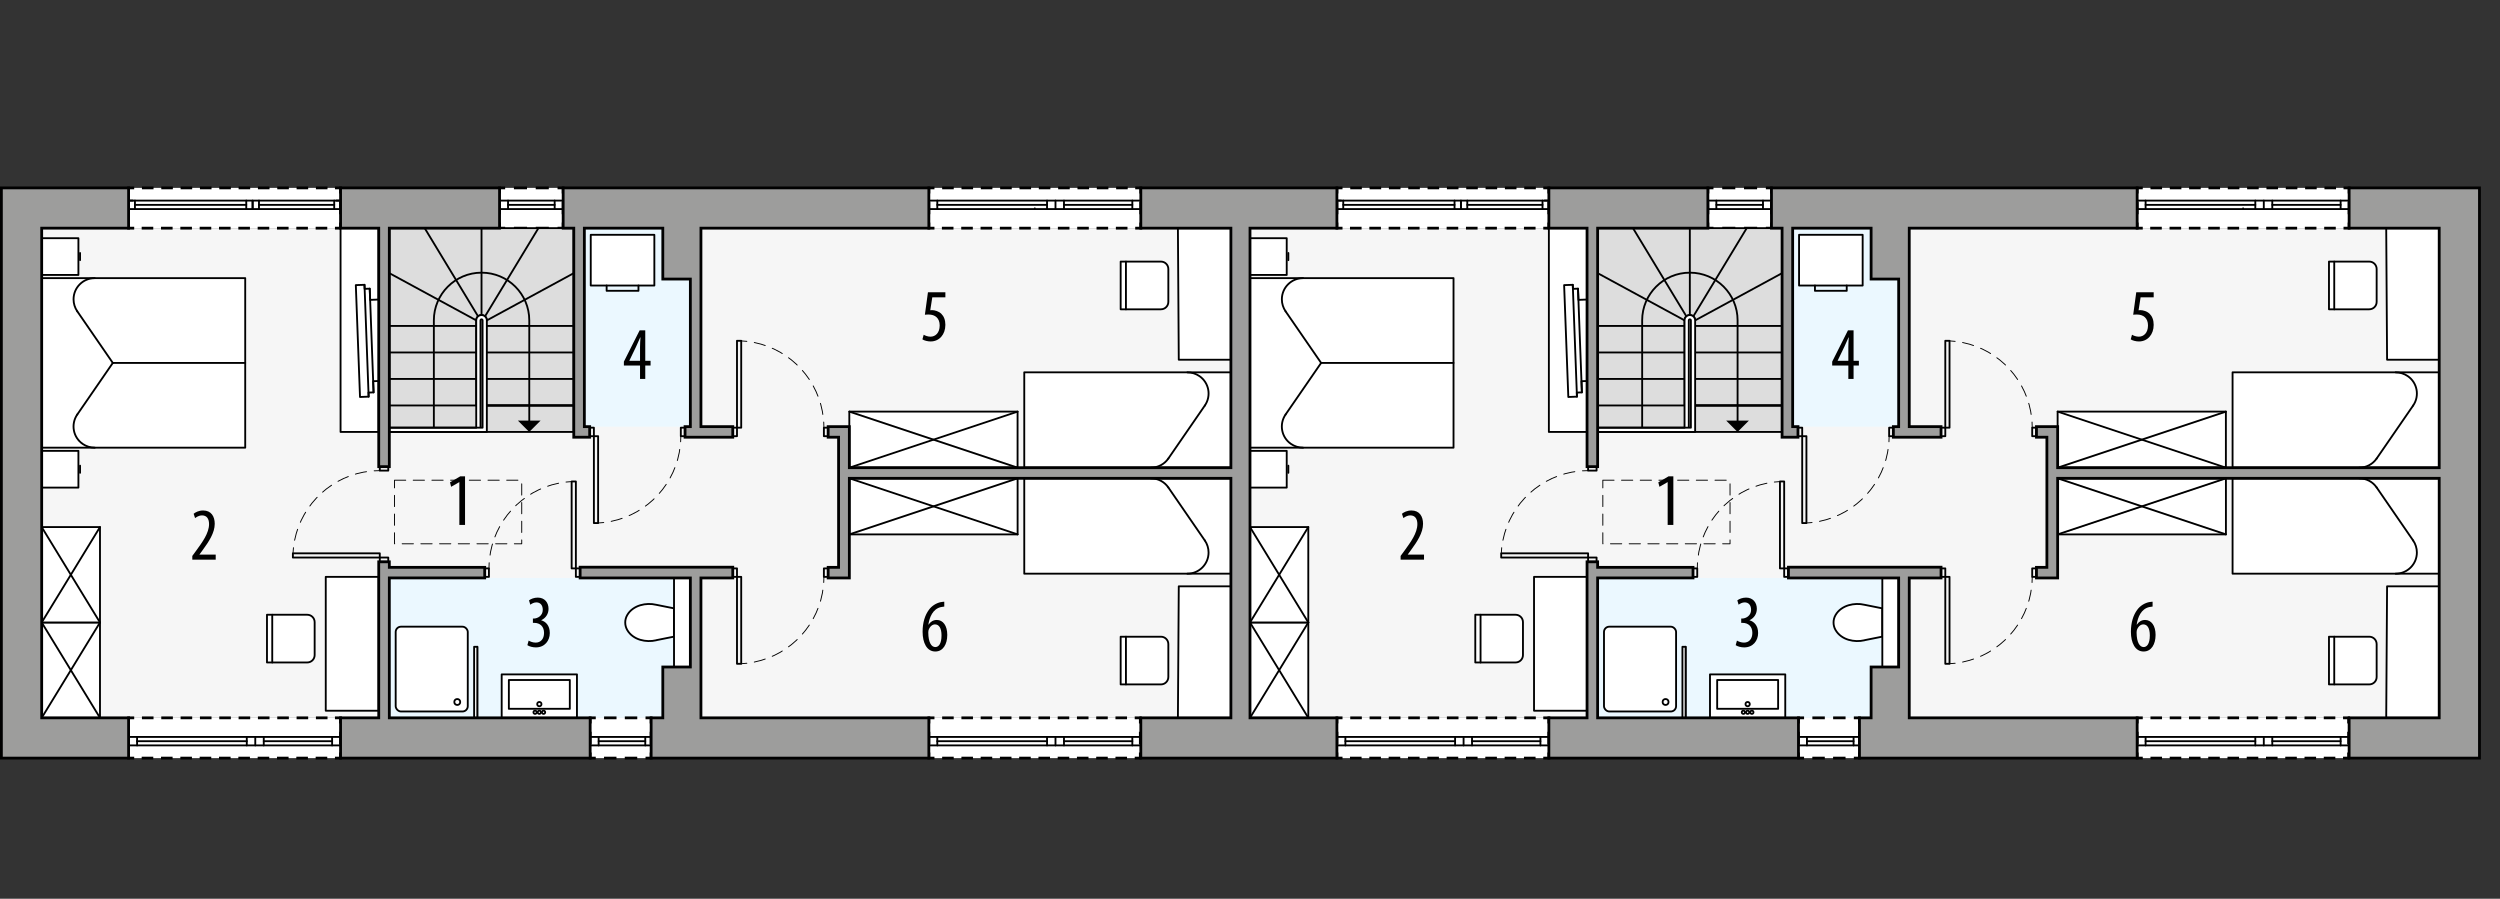 <?xml version="1.0" encoding="UTF-8"?><svg id="a" xmlns="http://www.w3.org/2000/svg" viewBox="0 0 668.6 240.36"><rect x="0" y="0" width="668.6" height="240.36" fill="#333333" stroke="none"/><rect x="334.3" y="61.02" width="318.05" height="130.96" style="fill:#f6f6f6;"/><rect x="427.27" y="154.56" width="80.62" height="37.42" style="fill:#ebf8ff;"/><rect x="479.43" y="61.02" width="28.35" height="53.08" style="fill:#ebf8ff;"/><rect x="357.54" y="50.25" width="56.69" height="10.77" style="fill:#fff;"/><polyline points="414.23 59.52 414.23 61.02 412.73 61.02" style="fill:none; stroke:#000; stroke-miterlimit:10; stroke-width:.75px;"/><line x1="410.67" y1="61.02" x2="360.07" y2="61.02" style="fill:none; stroke:#000; stroke-dasharray:3.1 2.07; stroke-miterlimit:10; stroke-width:.75px;"/><polyline points="359.04 61.02 357.54 61.02 357.54 59.52" style="fill:none; stroke:#000; stroke-miterlimit:10; stroke-width:.75px;"/><line x1="357.54" y1="57.3" x2="357.54" y2="52.86" style="fill:none; stroke:#000; stroke-dasharray:3.33 2.22; stroke-miterlimit:10; stroke-width:.75px;"/><polyline points="357.54 51.75 357.54 50.25 359.04 50.25" style="fill:none; stroke:#000; stroke-miterlimit:10; stroke-width:.75px;"/><line x1="361.11" y1="50.25" x2="411.7" y2="50.25" style="fill:none; stroke:#000; stroke-dasharray:3.1 2.07; stroke-miterlimit:10; stroke-width:.75px;"/><polyline points="412.73 50.25 414.23 50.25 414.23 51.75" style="fill:none; stroke:#000; stroke-miterlimit:10; stroke-width:.75px;"/><line x1="414.23" y1="53.97" x2="414.23" y2="58.41" style="fill:none; stroke:#000; stroke-dasharray:3.33 2.22; stroke-miterlimit:10; stroke-width:.75px;"/><rect x="571.56" y="50.25" width="56.69" height="10.77" style="fill:#fff;"/><polyline points="628.25 59.52 628.25 61.02 626.75 61.02" style="fill:none; stroke:#000; stroke-miterlimit:10; stroke-width:.75px;"/><line x1="624.68" y1="61.02" x2="574.09" y2="61.02" style="fill:none; stroke:#000; stroke-dasharray:3.1 2.07; stroke-miterlimit:10; stroke-width:.75px;"/><polyline points="573.06 61.02 571.56 61.02 571.56 59.52" style="fill:none; stroke:#000; stroke-miterlimit:10; stroke-width:.75px;"/><line x1="571.56" y1="57.3" x2="571.56" y2="52.86" style="fill:none; stroke:#000; stroke-dasharray:3.33 2.22; stroke-miterlimit:10; stroke-width:.75px;"/><polyline points="571.56 51.75 571.56 50.25 573.06 50.25" style="fill:none; stroke:#000; stroke-miterlimit:10; stroke-width:.75px;"/><line x1="575.12" y1="50.25" x2="625.72" y2="50.25" style="fill:none; stroke:#000; stroke-dasharray:3.1 2.07; stroke-miterlimit:10; stroke-width:.75px;"/><polyline points="626.75 50.25 628.25 50.25 628.25 51.75" style="fill:none; stroke:#000; stroke-miterlimit:10; stroke-width:.75px;"/><line x1="628.25" y1="53.97" x2="628.25" y2="58.41" style="fill:none; stroke:#000; stroke-dasharray:3.33 2.22; stroke-miterlimit:10; stroke-width:.75px;"/><rect x="456.75" y="50.25" width="17.01" height="10.77" style="fill:#fff;"/><polyline points="473.76 59.52 473.76 61.02 472.26 61.02" style="fill:none; stroke:#000; stroke-miterlimit:10; stroke-width:.75px;"/><line x1="469.93" y1="61.02" x2="459.42" y2="61.02" style="fill:none; stroke:#000; stroke-dasharray:3.5 2.33; stroke-miterlimit:10; stroke-width:.75px;"/><polyline points="458.25 61.02 456.75 61.02 456.75 59.52" style="fill:none; stroke:#000; stroke-miterlimit:10; stroke-width:.75px;"/><line x1="456.75" y1="57.3" x2="456.75" y2="52.86" style="fill:none; stroke:#000; stroke-dasharray:3.33 2.22; stroke-miterlimit:10; stroke-width:.75px;"/><polyline points="456.75 51.75 456.75 50.25 458.25 50.25" style="fill:none; stroke:#000; stroke-miterlimit:10; stroke-width:.75px;"/><line x1="460.59" y1="50.25" x2="471.09" y2="50.25" style="fill:none; stroke:#000; stroke-dasharray:3.5 2.33; stroke-miterlimit:10; stroke-width:.75px;"/><polyline points="472.26 50.25 473.76 50.25 473.76 51.75" style="fill:none; stroke:#000; stroke-miterlimit:10; stroke-width:.75px;"/><line x1="473.76" y1="53.97" x2="473.76" y2="58.41" style="fill:none; stroke:#000; stroke-dasharray:3.33 2.22; stroke-miterlimit:10; stroke-width:.75px;"/><rect x="357.54" y="191.98" width="56.69" height="10.77" style="fill:#fff;"/><polyline points="414.23 201.25 414.23 202.75 412.73 202.75" style="fill:none; stroke:#000; stroke-miterlimit:10; stroke-width:.75px;"/><line x1="410.67" y1="202.75" x2="360.07" y2="202.75" style="fill:none; stroke:#000; stroke-dasharray:3.1 2.07; stroke-miterlimit:10; stroke-width:.75px;"/><polyline points="359.04 202.75 357.54 202.75 357.54 201.25" style="fill:none; stroke:#000; stroke-miterlimit:10; stroke-width:.75px;"/><line x1="357.54" y1="199.03" x2="357.54" y2="194.59" style="fill:none; stroke:#000; stroke-dasharray:3.33 2.22; stroke-miterlimit:10; stroke-width:.75px;"/><polyline points="357.54 193.48 357.54 191.98 359.04 191.98" style="fill:none; stroke:#000; stroke-miterlimit:10; stroke-width:.75px;"/><line x1="361.11" y1="191.98" x2="411.7" y2="191.98" style="fill:none; stroke:#000; stroke-dasharray:3.1 2.07; stroke-miterlimit:10; stroke-width:.75px;"/><polyline points="412.73 191.98 414.23 191.98 414.23 193.48" style="fill:none; stroke:#000; stroke-miterlimit:10; stroke-width:.75px;"/><line x1="414.23" y1="195.7" x2="414.23" y2="200.14" style="fill:none; stroke:#000; stroke-dasharray:3.33 2.22; stroke-miterlimit:10; stroke-width:.75px;"/><rect x="480.98" y="191.98" width="16.31" height="10.77" style="fill:#fff;"/><polyline points="497.29 201.25 497.29 202.75 495.79 202.75" style="fill:none; stroke:#000; stroke-miterlimit:10; stroke-width:.75px;"/><line x1="493.57" y1="202.75" x2="483.59" y2="202.75" style="fill:none; stroke:#000; stroke-dasharray:3.33 2.22; stroke-miterlimit:10; stroke-width:.75px;"/><polyline points="482.48 202.75 480.98 202.75 480.98 201.25" style="fill:none; stroke:#000; stroke-miterlimit:10; stroke-width:.75px;"/><line x1="480.98" y1="199.03" x2="480.98" y2="194.59" style="fill:none; stroke:#000; stroke-dasharray:3.33 2.22; stroke-miterlimit:10; stroke-width:.75px;"/><polyline points="480.98 193.48 480.98 191.98 482.48 191.98" style="fill:none; stroke:#000; stroke-miterlimit:10; stroke-width:.75px;"/><line x1="484.7" y1="191.98" x2="494.68" y2="191.98" style="fill:none; stroke:#000; stroke-dasharray:3.33 2.22; stroke-miterlimit:10; stroke-width:.75px;"/><polyline points="495.79 191.98 497.29 191.98 497.29 193.48" style="fill:none; stroke:#000; stroke-miterlimit:10; stroke-width:.75px;"/><line x1="497.29" y1="195.7" x2="497.29" y2="200.14" style="fill:none; stroke:#000; stroke-dasharray:3.33 2.22; stroke-miterlimit:10; stroke-width:.75px;"/><rect x="571.56" y="191.98" width="56.56" height="10.77" style="fill:#fff;"/><polyline points="628.12 201.25 628.12 202.75 626.62 202.75" style="fill:none; stroke:#000; stroke-miterlimit:10; stroke-width:.75px;"/><line x1="624.56" y1="202.75" x2="574.09" y2="202.75" style="fill:none; stroke:#000; stroke-dasharray:3.09 2.06; stroke-miterlimit:10; stroke-width:.75px;"/><polyline points="573.06 202.75 571.56 202.75 571.56 201.25" style="fill:none; stroke:#000; stroke-miterlimit:10; stroke-width:.75px;"/><line x1="571.56" y1="199.03" x2="571.56" y2="194.59" style="fill:none; stroke:#000; stroke-dasharray:3.33 2.22; stroke-miterlimit:10; stroke-width:.75px;"/><polyline points="571.56 193.48 571.56 191.98 573.06 191.98" style="fill:none; stroke:#000; stroke-miterlimit:10; stroke-width:.75px;"/><line x1="575.12" y1="191.98" x2="625.59" y2="191.98" style="fill:none; stroke:#000; stroke-dasharray:3.09 2.06; stroke-miterlimit:10; stroke-width:.75px;"/><polyline points="626.62 191.98 628.12 191.98 628.12 193.48" style="fill:none; stroke:#000; stroke-miterlimit:10; stroke-width:.75px;"/><line x1="628.12" y1="195.7" x2="628.12" y2="200.14" style="fill:none; stroke:#000; stroke-dasharray:3.33 2.22; stroke-miterlimit:10; stroke-width:.75px;"/><path d="M498.67,171.21l4.74-.95v-7.56s-4.74-.95-4.74-.95c-1.42-.34-2.89-.29-4.29.12-.7.21-1.37.53-1.97.96-.62.44-1.13,1-1.51,1.66-.72,1.24-.72,2.76,0,4,.38.65.89,1.22,1.51,1.66s1.26.75,1.97.96c1.39.41,2.87.45,4.29.12" style="fill:#fff; stroke:#000; stroke-linecap:round; stroke-linejoin:round; stroke-width:.5px;"/><rect x="503.41" y="154.57" width="4.37" height="23.81" style="fill:#fff; stroke:#000; stroke-linecap:round; stroke-linejoin:round; stroke-width:.5px;"/><g id="b"><rect x="477.16" y="152.01" width="1.13" height="2.27" style="fill:none; stroke:#000; stroke-linecap:round; stroke-linejoin:round; stroke-width:.5px;"/></g><g id="c"><rect x="452.78" y="152.01" width="1.13" height="2.27" style="fill:none; stroke:#000; stroke-linecap:round; stroke-linejoin:round; stroke-width:.5px;"/></g><g id="d"><rect x="476.03" y="128.77" width="1.13" height="23.24" style="fill:none; stroke:#000; stroke-linecap:round; stroke-linejoin:round; stroke-width:.5px;"/></g><g id="e"><path d="M476.03,128.8c-.5.02-1,.06-1.5.12" style="fill:none; stroke:#000; stroke-linecap:round; stroke-linejoin:round; stroke-width:.25px;"/><path d="M472.54,129.23c-9.86,1.99-17.4,10.19-18.48,20.27" style="fill:none; stroke:#000; stroke-dasharray:3.03 2.02; stroke-linecap:round; stroke-linejoin:round; stroke-width:.25px;"/><path d="M453.97,150.51c-.03.5-.05,1-.05,1.5" style="fill:none; stroke:#000; stroke-linecap:round; stroke-linejoin:round; stroke-width:.25px;"/></g><g id="f"><rect x="424.72" y="149.11" width="2.27" height="1.13" style="fill:none; stroke:#000; stroke-linecap:round; stroke-linejoin:round; stroke-width:.5px;"/></g><g id="g"><rect x="424.72" y="124.73" width="2.27" height="1.13" style="fill:none; stroke:#000; stroke-linecap:round; stroke-linejoin:round; stroke-width:.5px;"/></g><g id="h"><rect x="401.48" y="147.98" width="23.24" height="1.13" style="fill:none; stroke:#000; stroke-linecap:round; stroke-linejoin:round; stroke-width:.5px;"/></g><g id="i"><path d="M401.5,147.98c.02-.5.06-1,.12-1.5" style="fill:none; stroke:#000; stroke-linecap:round; stroke-linejoin:round; stroke-width:.25px;"/><path d="M401.94,144.48c1.99-9.86,10.19-17.4,20.27-18.48" style="fill:none; stroke:#000; stroke-dasharray:3.03 2.02; stroke-linecap:round; stroke-linejoin:round; stroke-width:.25px;"/><path d="M423.22,125.92c.5-.03,1-.05,1.5-.05" style="fill:none; stroke:#000; stroke-linecap:round; stroke-linejoin:round; stroke-width:.25px;"/></g><g id="j"><rect x="519.12" y="114.38" width="1.13" height="2.27" style="fill:none; stroke:#000; stroke-linecap:round; stroke-linejoin:round; stroke-width:.5px;"/></g><g id="k"><rect x="543.49" y="114.38" width="1.13" height="2.27" style="fill:none; stroke:#000; stroke-linecap:round; stroke-linejoin:round; stroke-width:.5px;"/></g><g id="l"><rect x="520.25" y="91.14" width="1.13" height="23.24" style="fill:none; stroke:#000; stroke-linecap:round; stroke-linejoin:round; stroke-width:.5px;"/></g><g id="m"><path d="M521.38,91.17c.5.02,1,.06,1.5.12" style="fill:none; stroke:#000; stroke-linecap:round; stroke-linejoin:round; stroke-width:.25px;"/><path d="M524.88,91.6c9.86,1.99,17.4,10.19,18.48,20.27" style="fill:none; stroke:#000; stroke-dasharray:3.03 2.02; stroke-linecap:round; stroke-linejoin:round; stroke-width:.25px;"/><path d="M543.45,112.88c.03.5.05,1,.05,1.5" style="fill:none; stroke:#000; stroke-linecap:round; stroke-linejoin:round; stroke-width:.25px;"/></g><g id="n"><rect x="519.12" y="152.01" width="1.13" height="2.27" style="fill:none; stroke:#000; stroke-linecap:round; stroke-linejoin:round; stroke-width:.5px;"/></g><g id="o"><rect x="543.49" y="152.01" width="1.13" height="2.27" style="fill:none; stroke:#000; stroke-linecap:round; stroke-linejoin:round; stroke-width:.5px;"/></g><g id="p"><rect x="520.25" y="154.28" width="1.13" height="23.24" style="fill:none; stroke:#000; stroke-linecap:round; stroke-linejoin:round; stroke-width:.5px;"/></g><g id="q"><path d="M521.38,177.5c.5-.02,1-.06,1.5-.12" style="fill:none; stroke:#000; stroke-linecap:round; stroke-linejoin:round; stroke-width:.25px;"/><path d="M524.88,177.06c9.86-1.99,17.4-10.19,18.48-20.27" style="fill:none; stroke:#000; stroke-dasharray:3.03 2.02; stroke-linecap:round; stroke-linejoin:round; stroke-width:.25px;"/><path d="M543.45,155.78c.03-.5.05-1,.05-1.5" style="fill:none; stroke:#000; stroke-linecap:round; stroke-linejoin:round; stroke-width:.25px;"/></g><g id="r"><rect x="480.85" y="114.38" width="1.13" height="2.27" style="fill:none; stroke:#000; stroke-linecap:round; stroke-linejoin:round; stroke-width:.5px;"/></g><g id="s"><rect x="505.23" y="114.38" width="1.13" height="2.27" style="fill:none; stroke:#000; stroke-linecap:round; stroke-linejoin:round; stroke-width:.5px;"/></g><g id="t"><rect x="481.98" y="116.65" width="1.13" height="23.24" style="fill:none; stroke:#000; stroke-linecap:round; stroke-linejoin:round; stroke-width:.5px;"/></g><g id="u"><path d="M483.11,139.87c.5-.02,1-.06,1.5-.12" style="fill:none; stroke:#000; stroke-linecap:round; stroke-linejoin:round; stroke-width:.25px;"/><path d="M486.61,139.43c9.86-1.99,17.4-10.19,18.48-20.27" style="fill:none; stroke:#000; stroke-dasharray:3.03 2.02; stroke-linecap:round; stroke-linejoin:round; stroke-width:.25px;"/><path d="M505.18,118.15c.03-.5.05-1,.05-1.5" style="fill:none; stroke:#000; stroke-linecap:round; stroke-linejoin:round; stroke-width:.25px;"/></g><line x1="414.23" y1="53.65" x2="413.1" y2="53.65" style="fill:none; stroke:#000; stroke-linecap:round; stroke-linejoin:round; stroke-width:.5px;"/><polyline points="392.41 53.65 390.71 53.65 390.71 55.92 392.41 55.92 392.41 53.65" style="fill:none; stroke:#000; stroke-linecap:round; stroke-linejoin:round; stroke-width:.5px;"/><polyline points="414.23 53.65 412.53 53.65 412.53 55.92 414.23 55.92 414.23 53.65" style="fill:none; stroke:#000; stroke-linecap:round; stroke-linejoin:round; stroke-width:.5px;"/><line x1="412.53" y1="55.92" x2="392.41" y2="55.92" style="fill:none; stroke:#000; stroke-linecap:round; stroke-linejoin:round; stroke-width:.5px;"/><line x1="392.41" y1="53.65" x2="412.53" y2="53.65" style="fill:none; stroke:#000; stroke-linecap:round; stroke-linejoin:round; stroke-width:.5px;"/><line x1="392.41" y1="54.79" x2="412.53" y2="54.79" style="fill:none; stroke:#000; stroke-linecap:round; stroke-linejoin:round; stroke-width:.5px;"/><line x1="357.54" y1="53.65" x2="358.67" y2="53.65" style="fill:none; stroke:#000; stroke-linecap:round; stroke-linejoin:round; stroke-width:.5px;"/><polyline points="389 53.65 390.71 53.65 390.71 55.92 389 55.92 389 53.65" style="fill:none; stroke:#000; stroke-linecap:round; stroke-linejoin:round; stroke-width:.5px;"/><polyline points="357.54 53.65 359.24 53.65 359.24 55.92 357.54 55.92 357.54 53.65" style="fill:none; stroke:#000; stroke-linecap:round; stroke-linejoin:round; stroke-width:.5px;"/><line x1="359.24" y1="55.92" x2="389" y2="55.92" style="fill:none; stroke:#000; stroke-linecap:round; stroke-linejoin:round; stroke-width:.5px;"/><line x1="389" y1="53.65" x2="359.24" y2="53.65" style="fill:none; stroke:#000; stroke-linecap:round; stroke-linejoin:round; stroke-width:.5px;"/><line x1="389" y1="54.79" x2="359.24" y2="54.79" style="fill:none; stroke:#000; stroke-linecap:round; stroke-linejoin:round; stroke-width:.5px;"/><line x1="471.49" y1="54.79" x2="459.02" y2="54.79" style="fill:none; stroke:#000; stroke-linecap:round; stroke-linejoin:round; stroke-width:.5px;"/><line x1="456.75" y1="55.92" x2="473.76" y2="55.92" style="fill:none; stroke:#000; stroke-linecap:round; stroke-linejoin:round; stroke-width:.5px;"/><line x1="473.76" y1="53.65" x2="456.75" y2="53.65" style="fill:none; stroke:#000; stroke-linecap:round; stroke-linejoin:round; stroke-width:.5px;"/><line x1="459.02" y1="55.92" x2="459.02" y2="53.65" style="fill:none; stroke:#000; stroke-linecap:round; stroke-linejoin:round; stroke-width:.5px;"/><line x1="471.49" y1="55.92" x2="471.49" y2="53.65" style="fill:none; stroke:#000; stroke-linecap:round; stroke-linejoin:round; stroke-width:.5px;"/><line x1="495.72" y1="198.22" x2="483.25" y2="198.22" style="fill:none; stroke:#000; stroke-linecap:round; stroke-linejoin:round; stroke-width:.5px;"/><line x1="480.98" y1="197.08" x2="497.99" y2="197.08" style="fill:none; stroke:#000; stroke-linecap:round; stroke-linejoin:round; stroke-width:.5px;"/><line x1="497.99" y1="199.35" x2="480.98" y2="199.35" style="fill:none; stroke:#000; stroke-linecap:round; stroke-linejoin:round; stroke-width:.5px;"/><line x1="483.25" y1="197.08" x2="483.25" y2="199.35" style="fill:none; stroke:#000; stroke-linecap:round; stroke-linejoin:round; stroke-width:.5px;"/><line x1="495.72" y1="197.08" x2="495.72" y2="199.35" style="fill:none; stroke:#000; stroke-linecap:round; stroke-linejoin:round; stroke-width:.5px;"/><line x1="411.97" y1="198.22" x2="393.68" y2="198.22" style="fill:none; stroke:#000; stroke-linecap:round; stroke-linejoin:round; stroke-width:.5px;"/><line x1="389.15" y1="198.22" x2="359.81" y2="198.22" style="fill:none; stroke:#000; stroke-linecap:round; stroke-linejoin:round; stroke-width:.5px;"/><line x1="357.54" y1="197.08" x2="414.23" y2="197.08" style="fill:none; stroke:#000; stroke-linecap:round; stroke-linejoin:round; stroke-width:.5px;"/><line x1="414.23" y1="199.35" x2="357.54" y2="199.35" style="fill:none; stroke:#000; stroke-linecap:round; stroke-linejoin:round; stroke-width:.5px;"/><line x1="359.81" y1="197.08" x2="359.81" y2="199.35" style="fill:none; stroke:#000; stroke-linecap:round; stroke-linejoin:round; stroke-width:.5px;"/><line x1="411.97" y1="197.08" x2="411.97" y2="199.35" style="fill:none; stroke:#000; stroke-linecap:round; stroke-linejoin:round; stroke-width:.5px;"/><line x1="389.15" y1="197.08" x2="389.15" y2="199.35" style="fill:none; stroke:#000; stroke-linecap:round; stroke-linejoin:round; stroke-width:.5px;"/><line x1="391.42" y1="197.08" x2="391.42" y2="199.35" style="fill:none; stroke:#000; stroke-linecap:round; stroke-linejoin:round; stroke-width:.5px;"/><line x1="393.68" y1="197.08" x2="393.68" y2="199.35" style="fill:none; stroke:#000; stroke-linecap:round; stroke-linejoin:round; stroke-width:.5px;"/><line x1="625.98" y1="198.22" x2="607.7" y2="198.22" style="fill:none; stroke:#000; stroke-linecap:round; stroke-linejoin:round; stroke-width:.5px;"/><line x1="603.16" y1="198.22" x2="573.82" y2="198.22" style="fill:none; stroke:#000; stroke-linecap:round; stroke-linejoin:round; stroke-width:.5px;"/><line x1="571.56" y1="197.08" x2="628.25" y2="197.08" style="fill:none; stroke:#000; stroke-linecap:round; stroke-linejoin:round; stroke-width:.5px;"/><line x1="628.25" y1="199.35" x2="571.56" y2="199.35" style="fill:none; stroke:#000; stroke-linecap:round; stroke-linejoin:round; stroke-width:.5px;"/><line x1="573.82" y1="197.08" x2="573.82" y2="199.35" style="fill:none; stroke:#000; stroke-linecap:round; stroke-linejoin:round; stroke-width:.5px;"/><line x1="625.98" y1="197.08" x2="625.98" y2="199.35" style="fill:none; stroke:#000; stroke-linecap:round; stroke-linejoin:round; stroke-width:.5px;"/><line x1="603.16" y1="197.08" x2="603.16" y2="199.35" style="fill:none; stroke:#000; stroke-linecap:round; stroke-linejoin:round; stroke-width:.5px;"/><line x1="605.43" y1="197.08" x2="605.43" y2="199.35" style="fill:none; stroke:#000; stroke-linecap:round; stroke-linejoin:round; stroke-width:.5px;"/><line x1="607.7" y1="197.08" x2="607.7" y2="199.35" style="fill:none; stroke:#000; stroke-linecap:round; stroke-linejoin:round; stroke-width:.5px;"/><line x1="625.98" y1="54.79" x2="607.7" y2="54.79" style="fill:none; stroke:#000; stroke-linecap:round; stroke-linejoin:round; stroke-width:.5px;"/><line x1="603.16" y1="54.79" x2="573.82" y2="54.79" style="fill:none; stroke:#000; stroke-linecap:round; stroke-linejoin:round; stroke-width:.5px;"/><line x1="571.56" y1="55.92" x2="628.25" y2="55.92" style="fill:none; stroke:#000; stroke-linecap:round; stroke-linejoin:round; stroke-width:.5px;"/><line x1="628.25" y1="53.65" x2="571.56" y2="53.65" style="fill:none; stroke:#000; stroke-linecap:round; stroke-linejoin:round; stroke-width:.5px;"/><line x1="573.82" y1="55.92" x2="573.82" y2="53.65" style="fill:none; stroke:#000; stroke-linecap:round; stroke-linejoin:round; stroke-width:.5px;"/><line x1="625.98" y1="55.92" x2="625.98" y2="53.65" style="fill:none; stroke:#000; stroke-linecap:round; stroke-linejoin:round; stroke-width:.5px;"/><line x1="603.16" y1="55.92" x2="603.16" y2="53.65" style="fill:none; stroke:#000; stroke-linecap:round; stroke-linejoin:round; stroke-width:.5px;"/><line x1="605.43" y1="55.92" x2="605.43" y2="53.65" style="fill:none; stroke:#000; stroke-linecap:round; stroke-linejoin:round; stroke-width:.5px;"/><line x1="607.7" y1="55.92" x2="607.7" y2="53.65" style="fill:none; stroke:#000; stroke-linecap:round; stroke-linejoin:round; stroke-width:.5px;"/><g id="v"><line x1="599.9" y1="55.72" x2="599.9" y2="55.72" style="fill:none; stroke:#000; stroke-linecap:round; stroke-linejoin:round; stroke-width:.5px;"/></g><rect x="427.27" y="61.02" width="49.32" height="54.5" style="fill:#ddd; stroke:#000; stroke-linecap:round; stroke-linejoin:round; stroke-width:.5px;"/><line x1="450.52" y1="85.68" x2="450.52" y2="108.43" style="fill:none; stroke:#000; stroke-linecap:round; stroke-linejoin:round; stroke-width:.5px;"/><path d="M453.35,85.68c0-.78-.63-1.42-1.42-1.42s-1.42.63-1.42,1.42" style="fill:none; stroke:#000; stroke-linecap:round; stroke-linejoin:round; stroke-width:.5px;"/><path d="M439.18,114.38v-28.7c0-7.04,5.71-12.76,12.76-12.76s12.76,5.71,12.76,12.76v27.21" style="fill:none; stroke:#000; stroke-linecap:round; stroke-linejoin:round; stroke-width:.5px;"/><polygon points="467.73 112.48 461.65 112.48 464.69 115.52 467.73 112.48"/><line x1="451.93" y1="84.27" x2="451.93" y2="61.02" style="fill:none; stroke:#000; stroke-linecap:round; stroke-linejoin:round; stroke-width:.5px;"/><line x1="476.6" y1="87.17" x2="453.35" y2="87.17" style="fill:none; stroke:#000; stroke-linecap:round; stroke-linejoin:round; stroke-width:.5px;"/><line x1="476.6" y1="73.05" x2="453.35" y2="85.68" style="fill:none; stroke:#000; stroke-linecap:round; stroke-linejoin:round; stroke-width:.5px;"/><line x1="452.86" y1="84.61" x2="467.14" y2="61.02" style="fill:none; stroke:#000; stroke-linecap:round; stroke-linejoin:round; stroke-width:.5px;"/><line x1="427.27" y1="87.17" x2="450.52" y2="87.17" style="fill:none; stroke:#000; stroke-linecap:round; stroke-linejoin:round; stroke-width:.5px;"/><line x1="427.27" y1="94.26" x2="450.52" y2="94.26" style="fill:none; stroke:#000; stroke-linecap:round; stroke-linejoin:round; stroke-width:.5px;"/><line x1="427.27" y1="101.34" x2="450.52" y2="101.34" style="fill:none; stroke:#000; stroke-linecap:round; stroke-linejoin:round; stroke-width:.5px;"/><line x1="427.27" y1="108.43" x2="450.52" y2="108.43" style="fill:none; stroke:#000; stroke-linecap:round; stroke-linejoin:round; stroke-width:.5px;"/><line x1="427.27" y1="73.05" x2="450.52" y2="85.68" style="fill:none; stroke:#000; stroke-linecap:round; stroke-linejoin:round; stroke-width:.5px;"/><line x1="451.01" y1="84.61" x2="436.73" y2="61.02" style="fill:none; stroke:#000; stroke-linecap:round; stroke-linejoin:round; stroke-width:.5px;"/><line x1="476.6" y1="94.26" x2="453.35" y2="94.26" style="fill:none; stroke:#000; stroke-linecap:round; stroke-linejoin:round; stroke-width:.5px;"/><line x1="476.6" y1="101.34" x2="453.35" y2="101.34" style="fill:none; stroke:#000; stroke-linecap:round; stroke-linejoin:round; stroke-width:.5px;"/><line x1="476.6" y1="108.43" x2="453.35" y2="108.43" style="fill:none; stroke:#000; stroke-linecap:round; stroke-linejoin:round; stroke-width:.5px;"/><line x1="476.6" y1="108.43" x2="453.35" y2="108.43" style="fill:none; stroke:#000; stroke-linecap:round; stroke-linejoin:round; stroke-width:.5px;"/><line x1="476.6" y1="108.43" x2="453.35" y2="108.43" style="fill:none; stroke:#000; stroke-linecap:round; stroke-linejoin:round; stroke-width:.5px;"/><path d="M453.35,108.43v-22.75c0-.78-.63-1.42-1.42-1.42s-1.42.63-1.42,1.42v28.7h-23.24s0,1.13,0,1.13h26.08v-29.83" style="fill:#fff; stroke:#000; stroke-linecap:round; stroke-linejoin:round; stroke-width:.5px;"/><path d="M427.27,114.38h24.94s0-28.7,0-28.7c0-.16-.13-.28-.28-.28s-.28.13-.28.28h0v28.7h-24.38Z" style="fill:#fff; stroke:#000; stroke-linecap:round; stroke-linejoin:round; stroke-width:.5px;"/><rect x="428.97" y="167.6" width="19.28" height="22.68" rx="1.42" ry="1.42" style="fill:#fff; stroke:#000; stroke-linecap:round; stroke-linejoin:round; stroke-width:.5px;"/><circle cx="445.44" cy="187.74" r=".79" style="fill:none; stroke:#000; stroke-linecap:round; stroke-linejoin:round; stroke-width:.5px;"/><rect x="457.32" y="180.36" width="20.13" height="11.62" style="fill:#fff; stroke:#000; stroke-linecap:round; stroke-linejoin:round; stroke-width:.5px;"/><rect x="459.24" y="181.86" width="16.3" height="7.71" style="fill:none; stroke:#000; stroke-linecap:round; stroke-linejoin:round; stroke-width:.5px;"/><circle cx="467.39" cy="188.31" r=".57" style="fill:none; stroke:#000; stroke-linecap:round; stroke-linejoin:round; stroke-width:.5px;"/><circle cx="467.39" cy="190.49" r=".43" style="fill:none; stroke:#000; stroke-linecap:round; stroke-linejoin:round; stroke-width:.5px;"/><circle cx="466.25" cy="190.49" r=".43" style="fill:none; stroke:#000; stroke-linecap:round; stroke-linejoin:round; stroke-width:.5px;"/><circle cx="468.52" cy="190.49" r=".43" style="fill:none; stroke:#000; stroke-linecap:round; stroke-linejoin:round; stroke-width:.5px;"/><line x1="450.8" y1="172.98" x2="450.8" y2="191.98" style="fill:none; stroke:#000; stroke-linecap:round; stroke-linejoin:round; stroke-width:.5px;"/><rect x="449.95" y="172.98" width=".85" height="19" style="fill:#fff; stroke:#000; stroke-linecap:round; stroke-linejoin:round; stroke-width:.5px;"/><g id="w"><rect x="481.14" y="62.8" width="17.01" height="13.56" style="fill:#fff; stroke:#000; stroke-linecap:round; stroke-linejoin:round; stroke-width:.5px;"/></g><g id="x"><polyline points="485.39 76.36 485.39 77.78 493.89 77.78 493.89 76.36" style="fill:none; stroke:#000; stroke-linecap:round; stroke-linejoin:round; stroke-width:.5px;"/></g><rect x="414.23" y="61.02" width="10.2" height="54.5" style="fill:#fff; stroke:#000; stroke-linecap:round; stroke-linejoin:round; stroke-width:.5px;"/><rect x="410.26" y="154.28" width="14.17" height="35.79" style="fill:#fff; stroke:#000; stroke-linecap:round; stroke-linejoin:round; stroke-width:.5px;"/><path d="M407.3,166.4v8.79c0,1.1-.89,1.98-1.98,1.98h-10.77s0-12.76,0-12.76h10.77c1.1,0,1.98.89,1.98,1.98Z" style="fill:#fff; stroke:#000; stroke-linecap:round; stroke-linejoin:round; stroke-width:.5px;"/><line x1="395.96" y1="164.42" x2="395.96" y2="177.17" style="fill:none; stroke:#000; stroke-linecap:round; stroke-linejoin:round; stroke-width:.5px;"/><rect x="597.08" y="127.92" width="55.26" height="25.51" style="fill:#fff; stroke:#000; stroke-linecap:round; stroke-linejoin:round; stroke-width:.5px;"/><path d="M635.61,130.37c-1.06-1.54-2.8-2.45-4.67-2.45" style="fill:none; stroke:#000; stroke-linecap:round; stroke-linejoin:round; stroke-width:.5px;"/><line x1="635.61" y1="130.37" x2="645.37" y2="144.55" style="fill:none; stroke:#000; stroke-linecap:round; stroke-linejoin:round; stroke-width:.5px;"/><path d="M640.7,153.43c3.13,0,5.67-2.54,5.67-5.67,0-1.15-.35-2.27-1-3.22" style="fill:none; stroke:#000; stroke-linecap:round; stroke-linejoin:round; stroke-width:.5px;"/><polygon points="638.17 191.98 638.4 156.81 652.58 156.81 652.34 191.98 638.17 191.98" style="fill:#fff; stroke:#000; stroke-linecap:round; stroke-linejoin:round; stroke-width:.5px;"/><path d="M635.61,181.05v-8.79c0-1.1-.89-1.98-1.98-1.98h-10.77s0,12.76,0,12.76h10.77c1.1,0,1.98-.89,1.98-1.98Z" style="fill:#fff; stroke:#000; stroke-linecap:round; stroke-linejoin:round; stroke-width:.5px;"/><line x1="624.27" y1="183.03" x2="624.27" y2="170.28" style="fill:none; stroke:#000; stroke-linecap:round; stroke-linejoin:round; stroke-width:.5px;"/><rect x="597.08" y="99.57" width="55.26" height="25.51" style="fill:#fff; stroke:#000; stroke-linecap:round; stroke-linejoin:round; stroke-width:.5px;"/><path d="M630.94,125.08c1.86,0,3.61-.92,4.67-2.45" style="fill:none; stroke:#000; stroke-linecap:round; stroke-linejoin:round; stroke-width:.5px;"/><line x1="635.61" y1="122.63" x2="645.37" y2="108.46" style="fill:none; stroke:#000; stroke-linecap:round; stroke-linejoin:round; stroke-width:.5px;"/><path d="M645.37,108.46c1.78-2.58,1.13-6.11-1.45-7.88-.95-.65-2.07-1-3.22-1" style="fill:none; stroke:#000; stroke-linecap:round; stroke-linejoin:round; stroke-width:.5px;"/><polygon points="638.17 61.02 638.4 96.2 652.58 96.2 652.34 61.02 638.17 61.02" style="fill:#fff; stroke:#000; stroke-linecap:round; stroke-linejoin:round; stroke-width:.5px;"/><path d="M635.61,71.95v8.79c0,1.1-.89,1.98-1.98,1.98h-10.77s0-12.76,0-12.76h10.77c1.1,0,1.98.89,1.98,1.98Z" style="fill:#fff; stroke:#000; stroke-linecap:round; stroke-linejoin:round; stroke-width:.5px;"/><line x1="624.27" y1="69.97" x2="624.27" y2="82.73" style="fill:none; stroke:#000; stroke-linecap:round; stroke-linejoin:round; stroke-width:.5px;"/><g id="y"><polygon points="423.06 104.94 421.7 104.99 421.74 106.08 419.43 106.17 418.31 76.25 420.62 76.17 420.67 77.25 422.02 77.2 422.14 80.2 424.58 80.1 425.39 101.86 422.95 101.95 423.06 104.94" style="fill:#fff; stroke:#000; stroke-linecap:round; stroke-linejoin:round; stroke-width:.5px;"/></g><g id="z"><line x1="423.06" y1="104.94" x2="422.02" y2="77.2" style="fill:none; stroke:#000; stroke-linecap:round; stroke-linejoin:round; stroke-width:.5px;"/></g><g id="aa"><line x1="421.74" y1="106.08" x2="420.62" y2="76.17" style="fill:none; stroke:#000; stroke-linecap:round; stroke-linejoin:round; stroke-width:.5px;"/></g><rect x="334.3" y="74.38" width="54.43" height="45.35" style="fill:#fff; stroke:#000; stroke-linecap:round; stroke-linejoin:round; stroke-width:.5px;"/><g id="ab"><rect x="334.3" y="63.71" width="9.82" height="9.82" style="fill:#fff; stroke:#000; stroke-linecap:round; stroke-linejoin:round; stroke-width:.5px;"/></g><g id="ac"><rect x="334.3" y="120.58" width="9.82" height="9.82" style="fill:#fff; stroke:#000; stroke-linecap:round; stroke-linejoin:round; stroke-width:.5px;"/></g><line x1="388.72" y1="97.06" x2="353.32" y2="97.06" style="fill:none; stroke:#000; stroke-linecap:round; stroke-linejoin:round; stroke-width:.5px;"/><path d="M343.82,110.85c-1.78,2.58-1.13,6.11,1.45,7.88.95.65,2.07,1,3.22,1" style="fill:none; stroke:#000; stroke-linecap:round; stroke-linejoin:round; stroke-width:.5px;"/><path d="M348.49,74.38c-3.13,0-5.67,2.54-5.67,5.67,0,1.15.35,2.27,1,3.22" style="fill:none; stroke:#000; stroke-linecap:round; stroke-linejoin:round; stroke-width:.5px;"/><line x1="353.32" y1="97.06" x2="343.82" y2="83.27" style="fill:none; stroke:#000; stroke-linecap:round; stroke-linejoin:round; stroke-width:.5px;"/><line x1="353.32" y1="97.06" x2="343.82" y2="110.85" style="fill:none; stroke:#000; stroke-linecap:round; stroke-linejoin:round; stroke-width:.5px;"/><g id="ad"><line x1="344.55" y1="69.57" x2="344.55" y2="67.66" style="fill:none; stroke:#000; stroke-linecap:round; stroke-linejoin:round; stroke-width:.5px;"/></g><g id="ae"><line x1="344.55" y1="124.54" x2="344.55" y2="126.45" style="fill:none; stroke:#000; stroke-linecap:round; stroke-linejoin:round; stroke-width:.5px;"/></g><line x1="427.27" y1="109.56" x2="427.27" y2="108.43" style="fill:none; stroke:gray; stroke-linecap:round; stroke-linejoin:round; stroke-width:.07px;"/><rect x="334.3" y="166.47" width="15.59" height="25.51" style="fill:#fff; stroke:#000; stroke-linecap:round; stroke-linejoin:round; stroke-width:.5px;"/><g id="af"><line x1="349.89" y1="166.47" x2="334.3" y2="191.98" style="fill:none; stroke:#000; stroke-linecap:round; stroke-linejoin:round; stroke-width:.5px;"/></g><g id="ag"><line x1="349.89" y1="191.98" x2="334.3" y2="166.47" style="fill:none; stroke:#000; stroke-linecap:round; stroke-linejoin:round; stroke-width:.5px;"/></g><rect x="334.3" y="140.96" width="15.59" height="25.51" style="fill:#fff; stroke:#000; stroke-linecap:round; stroke-linejoin:round; stroke-width:.5px;"/><g id="ah"><line x1="349.89" y1="140.96" x2="334.3" y2="166.47" style="fill:none; stroke:#000; stroke-linecap:round; stroke-linejoin:round; stroke-width:.5px;"/></g><g id="ai"><line x1="349.89" y1="166.47" x2="334.3" y2="140.96" style="fill:none; stroke:#000; stroke-linecap:round; stroke-linejoin:round; stroke-width:.5px;"/></g><rect x="565.3" y="95.08" width="15" height="45" transform="translate(455.21 690.38) rotate(-90)" style="fill:#fff; stroke:#000; stroke-linecap:round; stroke-linejoin:round; stroke-width:.5px;"/><g id="aj"><line x1="550.3" y1="110.08" x2="595.3" y2="125.08" style="fill:none; stroke:#000; stroke-linecap:round; stroke-linejoin:round; stroke-width:.5px;"/></g><g id="ak"><line x1="595.3" y1="110.08" x2="550.3" y2="125.08" style="fill:none; stroke:#000; stroke-linecap:round; stroke-linejoin:round; stroke-width:.5px;"/></g><rect x="565.3" y="112.92" width="15" height="45" transform="translate(437.38 708.22) rotate(-90)" style="fill:#fff; stroke:#000; stroke-linecap:round; stroke-linejoin:round; stroke-width:.5px;"/><g id="al"><line x1="550.3" y1="127.92" x2="595.3" y2="142.92" style="fill:none; stroke:#000; stroke-linecap:round; stroke-linejoin:round; stroke-width:.5px;"/></g><g id="am"><line x1="595.3" y1="127.92" x2="550.3" y2="142.92" style="fill:none; stroke:#000; stroke-linecap:round; stroke-linejoin:round; stroke-width:.5px;"/></g><polygon points="628.25 50.25 628.25 61.02 652.34 61.02 652.34 125.08 550.3 125.08 550.3 114.1 550.15 114.1 547.42 114.1 544.63 114.1 544.63 116.93 547.42 116.93 547.42 151.73 544.63 151.73 544.63 154.57 547.42 154.57 550.15 154.57 550.3 154.57 550.3 127.92 652.34 127.92 652.34 191.98 628.25 191.98 628.25 202.75 663.11 202.75 663.11 50.25 628.25 50.25" style="fill:#9d9d9c; stroke:#000; stroke-miterlimit:10; stroke-width:.75px;"/><polygon points="424.44 124.8 427.27 124.8 427.27 61.02 456.75 61.02 456.75 50.25 414.23 50.25 414.23 61.02 424.44 61.02 424.44 124.8" style="fill:#9d9d9c; stroke:#000; stroke-miterlimit:10; stroke-width:.75px;"/><polygon points="510.61 154.57 519.11 154.57 519.11 151.69 478.3 151.69 478.3 154.57 507.78 154.57 507.78 178.38 500.41 178.38 500.41 191.98 497.29 191.98 497.29 202.75 571.56 202.75 571.56 191.98 510.61 191.98 510.61 154.57" style="fill:#9d9d9c; stroke:#000; stroke-miterlimit:10; stroke-width:.75px;"/><polygon points="476.6 116.93 478.91 116.93 479.43 116.93 480.85 116.93 480.85 114.1 479.43 114.1 479.43 61.02 500.41 61.02 500.41 74.63 507.78 74.63 507.78 114.1 506.36 114.1 506.36 116.93 519.11 116.93 519.11 114.1 510.61 114.1 510.61 61.02 571.56 61.02 571.56 50.25 473.76 50.25 473.76 61.02 476.6 61.02 476.6 116.93" style="fill:#9d9d9c; stroke:#000; stroke-miterlimit:10; stroke-width:.75px;"/><polygon points="427.27 191.98 427.27 154.56 452.78 154.56 452.78 151.73 427.27 151.73 427.27 150.25 424.44 150.25 424.44 191.98 414.23 191.98 414.23 202.75 480.98 202.75 480.98 191.98 427.27 191.98" style="fill:#9d9d9c; stroke:#000; stroke-miterlimit:10; stroke-width:.75px;"/><path d="M446,128.95h-.04l-2.16,1.24-.3-1.2,2.74-1.6h1.28v13h-1.52v-11.44Z"/><path d="M374.58,149.68v-1l1.1-1.5c1.54-2.14,3.38-4.58,3.38-7.02,0-1.44-.64-2.32-1.86-2.32-.94,0-1.54.5-1.88.72l-.38-1.16c.46-.38,1.36-.88,2.54-.88,2.16,0,3.1,1.6,3.1,3.56,0,2.44-1.6,4.8-3.2,7l-.88,1.2v.04h4.34v1.36h-6.26Z"/><path d="M464.53,171.32c.4.24,1.1.54,1.88.54,1.34,0,2.24-.98,2.24-2.6,0-1.7-1.06-2.68-2.62-2.68h-.36v-1.16h.3c.92-.02,2.34-.72,2.34-2.32,0-1.3-.7-2-1.72-2-.64,0-1.2.32-1.62.62l-.34-1.16c.48-.38,1.36-.74,2.34-.74,1.84,0,2.88,1.32,2.88,3,0,1.3-.68,2.44-1.94,3.04v.04c1.16.32,2.28,1.36,2.28,3.4s-1.36,3.84-3.72,3.84c-.84,0-1.76-.24-2.28-.6l.34-1.22Z"/><path d="M494.32,101.34v-3.58h-4.32v-1.04l4.22-8.38h1.5v8.16h1.42v1.26h-1.42v3.58h-1.4ZM494.32,96.5v-3.68c0-.9.06-1.7.12-2.56h-.08c-.44,1.04-.72,1.66-1.1,2.46l-1.8,3.74v.04h2.86Z"/><path d="M575.98,79.52h-3.5l-.54,3.46c.16-.04.3-.04.48-.04.7,0,1.78.3,2.48.98.68.68,1.08,1.64,1.08,2.96,0,2.58-1.62,4.44-3.94,4.44-.78,0-1.68-.22-2.2-.56l.34-1.24c.4.24,1.1.52,1.82.52,1.32,0,2.46-1.02,2.46-3s-1.26-2.92-2.94-2.92c-.48,0-.78.02-1.02.06l.82-6.02h4.66v1.36Z"/><path d="M575.69,162.22c-.26.02-.54.06-.92.14-2.16.52-3.02,2.68-3.34,4.68h.06c.5-.74,1.22-1.24,2.2-1.24,1.66,0,2.8,1.52,2.8,4s-1.12,4.44-3.2,4.44c-2.26,0-3.4-2.3-3.4-5.28,0-2.52.66-4.48,1.68-5.86.78-1.1,2.02-1.82,3.14-2.06.42-.08.76-.1.98-.12v1.3ZM574.95,169.93c0-1.96-.68-2.94-1.74-2.94-.64,0-1.3.44-1.68,1.4-.06.14-.12.4-.12.78.02,2.66.84,3.88,1.88,3.88.88,0,1.66-.86,1.66-3.12Z"/><rect x="428.66" y="128.42" width="34.02" height="17.01" style="fill:none; stroke:#000; stroke-dasharray:3 2; stroke-linecap:round; stroke-linejoin:round; stroke-width:.25px;"/><rect x="11.15" y="61.02" width="318.05" height="130.96" style="fill:#f6f6f6;"/><rect x="104.12" y="154.56" width="80.62" height="37.42" style="fill:#ebf8ff;"/><rect x="156.28" y="61.02" width="28.35" height="53.08" style="fill:#ebf8ff;"/><rect x="34.39" y="50.25" width="56.69" height="10.77" style="fill:#fff;"/><polyline points="91.08 59.52 91.08 61.02 89.58 61.02" style="fill:none; stroke:#000; stroke-miterlimit:10; stroke-width:.75px;"/><line x1="87.52" y1="61.02" x2="36.92" y2="61.02" style="fill:none; stroke:#000; stroke-dasharray:3.1 2.07; stroke-miterlimit:10; stroke-width:.75px;"/><polyline points="35.89 61.02 34.39 61.02 34.39 59.52" style="fill:none; stroke:#000; stroke-miterlimit:10; stroke-width:.75px;"/><line x1="34.39" y1="57.3" x2="34.39" y2="52.86" style="fill:none; stroke:#000; stroke-dasharray:3.33 2.22; stroke-miterlimit:10; stroke-width:.75px;"/><polyline points="34.39 51.75 34.39 50.25 35.89 50.25" style="fill:none; stroke:#000; stroke-miterlimit:10; stroke-width:.75px;"/><line x1="37.96" y1="50.25" x2="88.55" y2="50.25" style="fill:none; stroke:#000; stroke-dasharray:3.1 2.07; stroke-miterlimit:10; stroke-width:.75px;"/><polyline points="89.58 50.25 91.08 50.25 91.08 51.75" style="fill:none; stroke:#000; stroke-miterlimit:10; stroke-width:.75px;"/><line x1="91.08" y1="53.97" x2="91.08" y2="58.41" style="fill:none; stroke:#000; stroke-dasharray:3.33 2.22; stroke-miterlimit:10; stroke-width:.75px;"/><rect x="248.41" y="50.25" width="56.69" height="10.77" style="fill:#fff;"/><polyline points="305.1 59.52 305.1 61.02 303.6 61.02" style="fill:none; stroke:#000; stroke-miterlimit:10; stroke-width:.75px;"/><line x1="301.53" y1="61.02" x2="250.94" y2="61.02" style="fill:none; stroke:#000; stroke-dasharray:3.1 2.07; stroke-miterlimit:10; stroke-width:.75px;"/><polyline points="249.91 61.02 248.41 61.02 248.41 59.52" style="fill:none; stroke:#000; stroke-miterlimit:10; stroke-width:.75px;"/><line x1="248.41" y1="57.3" x2="248.41" y2="52.86" style="fill:none; stroke:#000; stroke-dasharray:3.33 2.22; stroke-miterlimit:10; stroke-width:.75px;"/><polyline points="248.41 51.75 248.41 50.25 249.91 50.25" style="fill:none; stroke:#000; stroke-miterlimit:10; stroke-width:.75px;"/><line x1="251.97" y1="50.25" x2="302.57" y2="50.25" style="fill:none; stroke:#000; stroke-dasharray:3.1 2.07; stroke-miterlimit:10; stroke-width:.75px;"/><polyline points="303.6 50.25 305.1 50.25 305.1 51.75" style="fill:none; stroke:#000; stroke-miterlimit:10; stroke-width:.75px;"/><line x1="305.1" y1="53.97" x2="305.1" y2="58.41" style="fill:none; stroke:#000; stroke-dasharray:3.33 2.22; stroke-miterlimit:10; stroke-width:.75px;"/><rect x="133.6" y="50.25" width="17.01" height="10.77" style="fill:#fff;"/><polyline points="150.61 59.52 150.61 61.02 149.11 61.02" style="fill:none; stroke:#000; stroke-miterlimit:10; stroke-width:.75px;"/><line x1="146.78" y1="61.02" x2="136.27" y2="61.02" style="fill:none; stroke:#000; stroke-dasharray:3.5 2.33; stroke-miterlimit:10; stroke-width:.75px;"/><polyline points="135.1 61.02 133.6 61.02 133.6 59.52" style="fill:none; stroke:#000; stroke-miterlimit:10; stroke-width:.75px;"/><line x1="133.6" y1="57.3" x2="133.6" y2="52.86" style="fill:none; stroke:#000; stroke-dasharray:3.33 2.22; stroke-miterlimit:10; stroke-width:.75px;"/><polyline points="133.6 51.75 133.6 50.25 135.1 50.25" style="fill:none; stroke:#000; stroke-miterlimit:10; stroke-width:.75px;"/><line x1="137.44" y1="50.25" x2="147.94" y2="50.25" style="fill:none; stroke:#000; stroke-dasharray:3.5 2.33; stroke-miterlimit:10; stroke-width:.75px;"/><polyline points="149.11 50.25 150.61 50.25 150.61 51.75" style="fill:none; stroke:#000; stroke-miterlimit:10; stroke-width:.75px;"/><line x1="150.61" y1="53.97" x2="150.61" y2="58.41" style="fill:none; stroke:#000; stroke-dasharray:3.33 2.22; stroke-miterlimit:10; stroke-width:.75px;"/><rect x="34.39" y="191.98" width="56.69" height="10.77" style="fill:#fff;"/><polyline points="91.08 201.25 91.08 202.75 89.58 202.75" style="fill:none; stroke:#000; stroke-miterlimit:10; stroke-width:.75px;"/><line x1="87.52" y1="202.75" x2="36.92" y2="202.75" style="fill:none; stroke:#000; stroke-dasharray:3.1 2.07; stroke-miterlimit:10; stroke-width:.75px;"/><polyline points="35.89 202.75 34.39 202.75 34.39 201.25" style="fill:none; stroke:#000; stroke-miterlimit:10; stroke-width:.75px;"/><line x1="34.39" y1="199.03" x2="34.39" y2="194.59" style="fill:none; stroke:#000; stroke-dasharray:3.33 2.22; stroke-miterlimit:10; stroke-width:.75px;"/><polyline points="34.39 193.48 34.39 191.98 35.89 191.98" style="fill:none; stroke:#000; stroke-miterlimit:10; stroke-width:.75px;"/><line x1="37.96" y1="191.98" x2="88.55" y2="191.98" style="fill:none; stroke:#000; stroke-dasharray:3.1 2.07; stroke-miterlimit:10; stroke-width:.75px;"/><polyline points="89.58 191.98 91.08 191.98 91.08 193.48" style="fill:none; stroke:#000; stroke-miterlimit:10; stroke-width:.75px;"/><line x1="91.08" y1="195.7" x2="91.08" y2="200.14" style="fill:none; stroke:#000; stroke-dasharray:3.33 2.22; stroke-miterlimit:10; stroke-width:.75px;"/><rect x="157.83" y="191.98" width="16.31" height="10.77" style="fill:#fff;"/><polyline points="174.14 201.25 174.14 202.75 172.64 202.75" style="fill:none; stroke:#000; stroke-miterlimit:10; stroke-width:.75px;"/><line x1="170.42" y1="202.75" x2="160.44" y2="202.75" style="fill:none; stroke:#000; stroke-dasharray:3.33 2.22; stroke-miterlimit:10; stroke-width:.75px;"/><polyline points="159.33 202.75 157.83 202.75 157.83 201.25" style="fill:none; stroke:#000; stroke-miterlimit:10; stroke-width:.75px;"/><line x1="157.83" y1="199.03" x2="157.83" y2="194.59" style="fill:none; stroke:#000; stroke-dasharray:3.33 2.22; stroke-miterlimit:10; stroke-width:.75px;"/><polyline points="157.83 193.48 157.83 191.98 159.33 191.98" style="fill:none; stroke:#000; stroke-miterlimit:10; stroke-width:.75px;"/><line x1="161.55" y1="191.98" x2="171.53" y2="191.98" style="fill:none; stroke:#000; stroke-dasharray:3.33 2.22; stroke-miterlimit:10; stroke-width:.75px;"/><polyline points="172.64 191.98 174.14 191.98 174.14 193.48" style="fill:none; stroke:#000; stroke-miterlimit:10; stroke-width:.75px;"/><line x1="174.14" y1="195.7" x2="174.14" y2="200.14" style="fill:none; stroke:#000; stroke-dasharray:3.33 2.22; stroke-miterlimit:10; stroke-width:.75px;"/><rect x="248.41" y="191.98" width="56.56" height="10.77" style="fill:#fff;"/><polyline points="304.97 201.25 304.97 202.75 303.47 202.75" style="fill:none; stroke:#000; stroke-miterlimit:10; stroke-width:.75px;"/><line x1="301.41" y1="202.75" x2="250.94" y2="202.75" style="fill:none; stroke:#000; stroke-dasharray:3.09 2.06; stroke-miterlimit:10; stroke-width:.75px;"/><polyline points="249.91 202.75 248.41 202.75 248.41 201.25" style="fill:none; stroke:#000; stroke-miterlimit:10; stroke-width:.75px;"/><line x1="248.41" y1="199.03" x2="248.41" y2="194.59" style="fill:none; stroke:#000; stroke-dasharray:3.33 2.22; stroke-miterlimit:10; stroke-width:.75px;"/><polyline points="248.41 193.48 248.41 191.98 249.91 191.98" style="fill:none; stroke:#000; stroke-miterlimit:10; stroke-width:.75px;"/><line x1="251.97" y1="191.98" x2="302.44" y2="191.98" style="fill:none; stroke:#000; stroke-dasharray:3.09 2.06; stroke-miterlimit:10; stroke-width:.75px;"/><polyline points="303.47 191.98 304.97 191.98 304.97 193.48" style="fill:none; stroke:#000; stroke-miterlimit:10; stroke-width:.75px;"/><line x1="304.97" y1="195.7" x2="304.97" y2="200.14" style="fill:none; stroke:#000; stroke-dasharray:3.33 2.22; stroke-miterlimit:10; stroke-width:.75px;"/><path d="M175.52,171.21l4.74-.95v-7.56s-4.74-.95-4.74-.95c-1.42-.34-2.89-.29-4.29.12-.7.21-1.37.53-1.97.96-.62.44-1.13,1-1.51,1.66-.72,1.24-.72,2.76,0,4,.38.65.89,1.22,1.51,1.66s1.26.75,1.97.96c1.39.41,2.87.45,4.29.12" style="fill:#fff; stroke:#000; stroke-linecap:round; stroke-linejoin:round; stroke-width:.5px;"/><rect x="180.26" y="154.57" width="4.37" height="23.81" style="fill:#fff; stroke:#000; stroke-linecap:round; stroke-linejoin:round; stroke-width:.5px;"/><g id="an"><rect x="154.01" y="152.01" width="1.13" height="2.27" style="fill:none; stroke:#000; stroke-linecap:round; stroke-linejoin:round; stroke-width:.5px;"/></g><g id="ao"><rect x="129.63" y="152.01" width="1.13" height="2.27" style="fill:none; stroke:#000; stroke-linecap:round; stroke-linejoin:round; stroke-width:.5px;"/></g><g id="ap"><rect x="152.88" y="128.77" width="1.13" height="23.24" style="fill:none; stroke:#000; stroke-linecap:round; stroke-linejoin:round; stroke-width:.5px;"/></g><g id="aq"><path d="M152.88,128.8c-.5.02-1,.06-1.5.12" style="fill:none; stroke:#000; stroke-linecap:round; stroke-linejoin:round; stroke-width:.25px;"/><path d="M149.39,129.23c-9.86,1.99-17.4,10.19-18.48,20.27" style="fill:none; stroke:#000; stroke-dasharray:3.03 2.02; stroke-linecap:round; stroke-linejoin:round; stroke-width:.25px;"/><path d="M130.82,150.51c-.03.5-.05,1-.05,1.5" style="fill:none; stroke:#000; stroke-linecap:round; stroke-linejoin:round; stroke-width:.25px;"/></g><g id="ar"><rect x="101.57" y="149.11" width="2.27" height="1.13" style="fill:none; stroke:#000; stroke-linecap:round; stroke-linejoin:round; stroke-width:.5px;"/></g><g id="as"><rect x="101.57" y="124.73" width="2.27" height="1.13" style="fill:none; stroke:#000; stroke-linecap:round; stroke-linejoin:round; stroke-width:.5px;"/></g><g id="at"><rect x="78.33" y="147.98" width="23.24" height="1.13" style="fill:none; stroke:#000; stroke-linecap:round; stroke-linejoin:round; stroke-width:.5px;"/></g><g id="au"><path d="M78.36,147.98c.02-.5.06-1,.12-1.5" style="fill:none; stroke:#000; stroke-linecap:round; stroke-linejoin:round; stroke-width:.25px;"/><path d="M78.79,144.48c1.99-9.86,10.19-17.4,20.27-18.48" style="fill:none; stroke:#000; stroke-dasharray:3.03 2.02; stroke-linecap:round; stroke-linejoin:round; stroke-width:.25px;"/><path d="M100.07,125.92c.5-.03,1-.05,1.5-.05" style="fill:none; stroke:#000; stroke-linecap:round; stroke-linejoin:round; stroke-width:.25px;"/></g><g id="av"><rect x="195.97" y="114.38" width="1.13" height="2.27" style="fill:none; stroke:#000; stroke-linecap:round; stroke-linejoin:round; stroke-width:.5px;"/></g><g id="aw"><rect x="220.34" y="114.38" width="1.13" height="2.27" style="fill:none; stroke:#000; stroke-linecap:round; stroke-linejoin:round; stroke-width:.5px;"/></g><g id="ax"><rect x="197.1" y="91.14" width="1.13" height="23.24" style="fill:none; stroke:#000; stroke-linecap:round; stroke-linejoin:round; stroke-width:.5px;"/></g><g id="ay"><path d="M198.23,91.17c.5.02,1,.06,1.5.12" style="fill:none; stroke:#000; stroke-linecap:round; stroke-linejoin:round; stroke-width:.25px;"/><path d="M201.73,91.6c9.86,1.99,17.4,10.19,18.48,20.27" style="fill:none; stroke:#000; stroke-dasharray:3.03 2.02; stroke-linecap:round; stroke-linejoin:round; stroke-width:.25px;"/><path d="M220.3,112.88c.03.5.05,1,.05,1.5" style="fill:none; stroke:#000; stroke-linecap:round; stroke-linejoin:round; stroke-width:.25px;"/></g><g id="az"><rect x="195.97" y="152.01" width="1.13" height="2.27" style="fill:none; stroke:#000; stroke-linecap:round; stroke-linejoin:round; stroke-width:.5px;"/></g><g id="ba"><rect x="220.34" y="152.01" width="1.13" height="2.27" style="fill:none; stroke:#000; stroke-linecap:round; stroke-linejoin:round; stroke-width:.5px;"/></g><g id="bb"><rect x="197.1" y="154.28" width="1.13" height="23.24" style="fill:none; stroke:#000; stroke-linecap:round; stroke-linejoin:round; stroke-width:.5px;"/></g><g id="bc"><path d="M198.23,177.5c.5-.02,1-.06,1.5-.12" style="fill:none; stroke:#000; stroke-linecap:round; stroke-linejoin:round; stroke-width:.25px;"/><path d="M201.73,177.06c9.86-1.99,17.4-10.19,18.48-20.27" style="fill:none; stroke:#000; stroke-dasharray:3.03 2.02; stroke-linecap:round; stroke-linejoin:round; stroke-width:.25px;"/><path d="M220.3,155.78c.03-.5.05-1,.05-1.5" style="fill:none; stroke:#000; stroke-linecap:round; stroke-linejoin:round; stroke-width:.25px;"/></g><g id="bd"><rect x="157.7" y="114.38" width="1.13" height="2.27" style="fill:none; stroke:#000; stroke-linecap:round; stroke-linejoin:round; stroke-width:.5px;"/></g><g id="be"><rect x="182.08" y="114.38" width="1.13" height="2.27" style="fill:none; stroke:#000; stroke-linecap:round; stroke-linejoin:round; stroke-width:.5px;"/></g><g id="bf"><rect x="158.83" y="116.65" width="1.13" height="23.24" style="fill:none; stroke:#000; stroke-linecap:round; stroke-linejoin:round; stroke-width:.5px;"/></g><g id="bg"><path d="M159.96,139.87c.5-.02,1-.06,1.5-.12" style="fill:none; stroke:#000; stroke-linecap:round; stroke-linejoin:round; stroke-width:.25px;"/><path d="M163.46,139.43c9.86-1.99,17.4-10.19,18.48-20.27" style="fill:none; stroke:#000; stroke-dasharray:3.03 2.02; stroke-linecap:round; stroke-linejoin:round; stroke-width:.25px;"/><path d="M182.03,118.15c.03-.5.05-1,.05-1.5" style="fill:none; stroke:#000; stroke-linecap:round; stroke-linejoin:round; stroke-width:.25px;"/></g><line x1="91.08" y1="53.65" x2="89.95" y2="53.65" style="fill:none; stroke:#000; stroke-linecap:round; stroke-linejoin:round; stroke-width:.5px;"/><polyline points="69.26 53.65 67.56 53.65 67.56 55.92 69.26 55.92 69.26 53.65" style="fill:none; stroke:#000; stroke-linecap:round; stroke-linejoin:round; stroke-width:.5px;"/><polyline points="91.08 53.65 89.38 53.65 89.38 55.92 91.08 55.92 91.08 53.65" style="fill:none; stroke:#000; stroke-linecap:round; stroke-linejoin:round; stroke-width:.5px;"/><line x1="89.38" y1="55.92" x2="69.26" y2="55.92" style="fill:none; stroke:#000; stroke-linecap:round; stroke-linejoin:round; stroke-width:.5px;"/><line x1="69.26" y1="53.65" x2="89.38" y2="53.65" style="fill:none; stroke:#000; stroke-linecap:round; stroke-linejoin:round; stroke-width:.5px;"/><line x1="69.26" y1="54.79" x2="89.38" y2="54.79" style="fill:none; stroke:#000; stroke-linecap:round; stroke-linejoin:round; stroke-width:.5px;"/><line x1="34.39" y1="53.65" x2="35.52" y2="53.65" style="fill:none; stroke:#000; stroke-linecap:round; stroke-linejoin:round; stroke-width:.5px;"/><polyline points="65.86 53.65 67.56 53.65 67.56 55.92 65.86 55.92 65.86 53.65" style="fill:none; stroke:#000; stroke-linecap:round; stroke-linejoin:round; stroke-width:.5px;"/><polyline points="34.39 53.65 36.09 53.65 36.09 55.92 34.39 55.92 34.39 53.65" style="fill:none; stroke:#000; stroke-linecap:round; stroke-linejoin:round; stroke-width:.5px;"/><line x1="36.09" y1="55.92" x2="65.86" y2="55.92" style="fill:none; stroke:#000; stroke-linecap:round; stroke-linejoin:round; stroke-width:.5px;"/><line x1="65.86" y1="53.65" x2="36.09" y2="53.65" style="fill:none; stroke:#000; stroke-linecap:round; stroke-linejoin:round; stroke-width:.5px;"/><line x1="65.86" y1="54.79" x2="36.09" y2="54.79" style="fill:none; stroke:#000; stroke-linecap:round; stroke-linejoin:round; stroke-width:.5px;"/><line x1="148.34" y1="54.79" x2="135.87" y2="54.79" style="fill:none; stroke:#000; stroke-linecap:round; stroke-linejoin:round; stroke-width:.5px;"/><line x1="133.6" y1="55.92" x2="150.61" y2="55.92" style="fill:none; stroke:#000; stroke-linecap:round; stroke-linejoin:round; stroke-width:.5px;"/><line x1="150.61" y1="53.65" x2="133.6" y2="53.65" style="fill:none; stroke:#000; stroke-linecap:round; stroke-linejoin:round; stroke-width:.5px;"/><line x1="135.87" y1="55.92" x2="135.87" y2="53.65" style="fill:none; stroke:#000; stroke-linecap:round; stroke-linejoin:round; stroke-width:.5px;"/><line x1="148.34" y1="55.92" x2="148.34" y2="53.65" style="fill:none; stroke:#000; stroke-linecap:round; stroke-linejoin:round; stroke-width:.5px;"/><line x1="172.57" y1="198.22" x2="160.1" y2="198.22" style="fill:none; stroke:#000; stroke-linecap:round; stroke-linejoin:round; stroke-width:.5px;"/><line x1="157.83" y1="197.08" x2="174.84" y2="197.08" style="fill:none; stroke:#000; stroke-linecap:round; stroke-linejoin:round; stroke-width:.5px;"/><line x1="174.84" y1="199.35" x2="157.83" y2="199.35" style="fill:none; stroke:#000; stroke-linecap:round; stroke-linejoin:round; stroke-width:.5px;"/><line x1="160.1" y1="197.08" x2="160.1" y2="199.35" style="fill:none; stroke:#000; stroke-linecap:round; stroke-linejoin:round; stroke-width:.5px;"/><line x1="172.57" y1="197.08" x2="172.57" y2="199.35" style="fill:none; stroke:#000; stroke-linecap:round; stroke-linejoin:round; stroke-width:.5px;"/><line x1="88.82" y1="198.22" x2="70.54" y2="198.22" style="fill:none; stroke:#000; stroke-linecap:round; stroke-linejoin:round; stroke-width:.5px;"/><line x1="66" y1="198.22" x2="36.66" y2="198.22" style="fill:none; stroke:#000; stroke-linecap:round; stroke-linejoin:round; stroke-width:.5px;"/><line x1="34.39" y1="197.08" x2="91.08" y2="197.08" style="fill:none; stroke:#000; stroke-linecap:round; stroke-linejoin:round; stroke-width:.5px;"/><line x1="91.08" y1="199.35" x2="34.39" y2="199.35" style="fill:none; stroke:#000; stroke-linecap:round; stroke-linejoin:round; stroke-width:.5px;"/><line x1="36.66" y1="197.08" x2="36.66" y2="199.35" style="fill:none; stroke:#000; stroke-linecap:round; stroke-linejoin:round; stroke-width:.5px;"/><line x1="88.82" y1="197.08" x2="88.82" y2="199.35" style="fill:none; stroke:#000; stroke-linecap:round; stroke-linejoin:round; stroke-width:.5px;"/><line x1="66" y1="197.08" x2="66" y2="199.35" style="fill:none; stroke:#000; stroke-linecap:round; stroke-linejoin:round; stroke-width:.5px;"/><line x1="68.27" y1="197.08" x2="68.27" y2="199.35" style="fill:none; stroke:#000; stroke-linecap:round; stroke-linejoin:round; stroke-width:.5px;"/><line x1="70.54" y1="197.08" x2="70.54" y2="199.35" style="fill:none; stroke:#000; stroke-linecap:round; stroke-linejoin:round; stroke-width:.5px;"/><line x1="302.83" y1="198.22" x2="284.55" y2="198.22" style="fill:none; stroke:#000; stroke-linecap:round; stroke-linejoin:round; stroke-width:.5px;"/><line x1="280.02" y1="198.22" x2="250.67" y2="198.22" style="fill:none; stroke:#000; stroke-linecap:round; stroke-linejoin:round; stroke-width:.5px;"/><line x1="248.41" y1="197.08" x2="305.1" y2="197.08" style="fill:none; stroke:#000; stroke-linecap:round; stroke-linejoin:round; stroke-width:.5px;"/><line x1="305.1" y1="199.35" x2="248.41" y2="199.35" style="fill:none; stroke:#000; stroke-linecap:round; stroke-linejoin:round; stroke-width:.5px;"/><line x1="250.67" y1="197.08" x2="250.67" y2="199.35" style="fill:none; stroke:#000; stroke-linecap:round; stroke-linejoin:round; stroke-width:.5px;"/><line x1="302.83" y1="197.08" x2="302.83" y2="199.35" style="fill:none; stroke:#000; stroke-linecap:round; stroke-linejoin:round; stroke-width:.5px;"/><line x1="280.02" y1="197.08" x2="280.02" y2="199.35" style="fill:none; stroke:#000; stroke-linecap:round; stroke-linejoin:round; stroke-width:.5px;"/><line x1="282.28" y1="197.08" x2="282.28" y2="199.35" style="fill:none; stroke:#000; stroke-linecap:round; stroke-linejoin:round; stroke-width:.5px;"/><line x1="284.55" y1="197.08" x2="284.55" y2="199.35" style="fill:none; stroke:#000; stroke-linecap:round; stroke-linejoin:round; stroke-width:.5px;"/><line x1="302.83" y1="54.79" x2="284.55" y2="54.79" style="fill:none; stroke:#000; stroke-linecap:round; stroke-linejoin:round; stroke-width:.5px;"/><line x1="280.02" y1="54.79" x2="250.67" y2="54.79" style="fill:none; stroke:#000; stroke-linecap:round; stroke-linejoin:round; stroke-width:.5px;"/><line x1="248.41" y1="55.92" x2="305.1" y2="55.92" style="fill:none; stroke:#000; stroke-linecap:round; stroke-linejoin:round; stroke-width:.5px;"/><line x1="305.1" y1="53.65" x2="248.41" y2="53.65" style="fill:none; stroke:#000; stroke-linecap:round; stroke-linejoin:round; stroke-width:.5px;"/><line x1="250.67" y1="55.92" x2="250.67" y2="53.65" style="fill:none; stroke:#000; stroke-linecap:round; stroke-linejoin:round; stroke-width:.5px;"/><line x1="302.83" y1="55.92" x2="302.83" y2="53.65" style="fill:none; stroke:#000; stroke-linecap:round; stroke-linejoin:round; stroke-width:.5px;"/><line x1="280.02" y1="55.92" x2="280.02" y2="53.65" style="fill:none; stroke:#000; stroke-linecap:round; stroke-linejoin:round; stroke-width:.5px;"/><line x1="282.28" y1="55.92" x2="282.28" y2="53.65" style="fill:none; stroke:#000; stroke-linecap:round; stroke-linejoin:round; stroke-width:.5px;"/><line x1="284.55" y1="55.92" x2="284.55" y2="53.65" style="fill:none; stroke:#000; stroke-linecap:round; stroke-linejoin:round; stroke-width:.5px;"/><g id="bh"><line x1="276.75" y1="55.72" x2="276.75" y2="55.72" style="fill:none; stroke:#000; stroke-linecap:round; stroke-linejoin:round; stroke-width:.5px;"/></g><rect x="104.12" y="61.02" width="49.32" height="54.5" style="fill:#ddd; stroke:#000; stroke-linecap:round; stroke-linejoin:round; stroke-width:.5px;"/><line x1="127.37" y1="85.68" x2="127.37" y2="108.43" style="fill:none; stroke:#000; stroke-linecap:round; stroke-linejoin:round; stroke-width:.5px;"/><path d="M130.2,85.68c0-.78-.63-1.42-1.42-1.42s-1.42.63-1.42,1.42" style="fill:none; stroke:#000; stroke-linecap:round; stroke-linejoin:round; stroke-width:.5px;"/><path d="M116.03,114.38v-28.7c0-7.04,5.71-12.76,12.76-12.76s12.76,5.71,12.76,12.76v27.21" style="fill:none; stroke:#000; stroke-linecap:round; stroke-linejoin:round; stroke-width:.5px;"/><polygon points="144.58 112.48 138.5 112.48 141.54 115.52 144.58 112.48"/><line x1="128.78" y1="84.27" x2="128.78" y2="61.02" style="fill:none; stroke:#000; stroke-linecap:round; stroke-linejoin:round; stroke-width:.5px;"/><line x1="153.45" y1="87.17" x2="130.2" y2="87.17" style="fill:none; stroke:#000; stroke-linecap:round; stroke-linejoin:round; stroke-width:.5px;"/><line x1="153.45" y1="73.05" x2="130.2" y2="85.68" style="fill:none; stroke:#000; stroke-linecap:round; stroke-linejoin:round; stroke-width:.5px;"/><line x1="129.71" y1="84.61" x2="143.99" y2="61.02" style="fill:none; stroke:#000; stroke-linecap:round; stroke-linejoin:round; stroke-width:.5px;"/><line x1="104.12" y1="87.17" x2="127.37" y2="87.17" style="fill:none; stroke:#000; stroke-linecap:round; stroke-linejoin:round; stroke-width:.5px;"/><line x1="104.12" y1="94.26" x2="127.37" y2="94.26" style="fill:none; stroke:#000; stroke-linecap:round; stroke-linejoin:round; stroke-width:.5px;"/><line x1="104.12" y1="101.34" x2="127.37" y2="101.34" style="fill:none; stroke:#000; stroke-linecap:round; stroke-linejoin:round; stroke-width:.5px;"/><line x1="104.12" y1="108.43" x2="127.37" y2="108.43" style="fill:none; stroke:#000; stroke-linecap:round; stroke-linejoin:round; stroke-width:.5px;"/><line x1="104.12" y1="73.05" x2="127.37" y2="85.68" style="fill:none; stroke:#000; stroke-linecap:round; stroke-linejoin:round; stroke-width:.5px;"/><line x1="127.86" y1="84.61" x2="113.58" y2="61.02" style="fill:none; stroke:#000; stroke-linecap:round; stroke-linejoin:round; stroke-width:.5px;"/><line x1="153.45" y1="94.26" x2="130.2" y2="94.26" style="fill:none; stroke:#000; stroke-linecap:round; stroke-linejoin:round; stroke-width:.5px;"/><line x1="153.45" y1="101.34" x2="130.2" y2="101.34" style="fill:none; stroke:#000; stroke-linecap:round; stroke-linejoin:round; stroke-width:.5px;"/><line x1="153.45" y1="108.43" x2="130.2" y2="108.43" style="fill:none; stroke:#000; stroke-linecap:round; stroke-linejoin:round; stroke-width:.5px;"/><line x1="153.45" y1="108.43" x2="130.2" y2="108.43" style="fill:none; stroke:#000; stroke-linecap:round; stroke-linejoin:round; stroke-width:.5px;"/><line x1="153.45" y1="108.43" x2="130.2" y2="108.43" style="fill:none; stroke:#000; stroke-linecap:round; stroke-linejoin:round; stroke-width:.5px;"/><path d="M130.2,108.43v-22.75c0-.78-.63-1.42-1.42-1.42s-1.42.63-1.42,1.42v28.7h-23.24s0,1.13,0,1.13h26.08v-29.83" style="fill:#fff; stroke:#000; stroke-linecap:round; stroke-linejoin:round; stroke-width:.5px;"/><path d="M104.12,114.38h24.94s0-28.7,0-28.7c0-.16-.13-.28-.28-.28s-.28.13-.28.28h0v28.7h-24.38Z" style="fill:#fff; stroke:#000; stroke-linecap:round; stroke-linejoin:round; stroke-width:.5px;"/><rect x="105.82" y="167.6" width="19.28" height="22.68" rx="1.42" ry="1.42" style="fill:#fff; stroke:#000; stroke-linecap:round; stroke-linejoin:round; stroke-width:.5px;"/><circle cx="122.29" cy="187.74" r=".79" style="fill:none; stroke:#000; stroke-linecap:round; stroke-linejoin:round; stroke-width:.5px;"/><rect x="134.17" y="180.36" width="20.13" height="11.62" style="fill:#fff; stroke:#000; stroke-linecap:round; stroke-linejoin:round; stroke-width:.5px;"/><rect x="136.09" y="181.86" width="16.3" height="7.71" style="fill:none; stroke:#000; stroke-linecap:round; stroke-linejoin:round; stroke-width:.5px;"/><circle cx="144.24" cy="188.31" r=".57" style="fill:none; stroke:#000; stroke-linecap:round; stroke-linejoin:round; stroke-width:.5px;"/><circle cx="144.24" cy="190.49" r=".43" style="fill:none; stroke:#000; stroke-linecap:round; stroke-linejoin:round; stroke-width:.5px;"/><circle cx="143.1" cy="190.49" r=".43" style="fill:none; stroke:#000; stroke-linecap:round; stroke-linejoin:round; stroke-width:.5px;"/><circle cx="145.37" cy="190.49" r=".43" style="fill:none; stroke:#000; stroke-linecap:round; stroke-linejoin:round; stroke-width:.5px;"/><line x1="127.65" y1="172.98" x2="127.65" y2="191.98" style="fill:none; stroke:#000; stroke-linecap:round; stroke-linejoin:round; stroke-width:.5px;"/><rect x="126.8" y="172.98" width=".85" height="19" style="fill:#fff; stroke:#000; stroke-linecap:round; stroke-linejoin:round; stroke-width:.5px;"/><g id="bi"><rect x="157.99" y="62.8" width="17.01" height="13.56" style="fill:#fff; stroke:#000; stroke-linecap:round; stroke-linejoin:round; stroke-width:.5px;"/></g><g id="bj"><polyline points="162.24 76.36 162.24 77.78 170.75 77.78 170.75 76.36" style="fill:none; stroke:#000; stroke-linecap:round; stroke-linejoin:round; stroke-width:.5px;"/></g><rect x="91.08" y="61.02" width="10.2" height="54.5" style="fill:#fff; stroke:#000; stroke-linecap:round; stroke-linejoin:round; stroke-width:.5px;"/><rect x="87.12" y="154.28" width="14.17" height="35.79" style="fill:#fff; stroke:#000; stroke-linecap:round; stroke-linejoin:round; stroke-width:.5px;"/><path d="M84.15,166.4v8.79c0,1.1-.89,1.98-1.98,1.98h-10.77s0-12.76,0-12.76h10.77c1.1,0,1.98.89,1.98,1.98Z" style="fill:#fff; stroke:#000; stroke-linecap:round; stroke-linejoin:round; stroke-width:.5px;"/><line x1="72.81" y1="164.42" x2="72.81" y2="177.17" style="fill:none; stroke:#000; stroke-linecap:round; stroke-linejoin:round; stroke-width:.5px;"/><rect x="273.93" y="127.92" width="55.26" height="25.51" style="fill:#fff; stroke:#000; stroke-linecap:round; stroke-linejoin:round; stroke-width:.5px;"/><path d="M312.46,130.37c-1.06-1.54-2.8-2.45-4.67-2.45" style="fill:none; stroke:#000; stroke-linecap:round; stroke-linejoin:round; stroke-width:.5px;"/><line x1="312.46" y1="130.37" x2="322.22" y2="144.55" style="fill:none; stroke:#000; stroke-linecap:round; stroke-linejoin:round; stroke-width:.5px;"/><path d="M317.55,153.43c3.13,0,5.67-2.54,5.67-5.67,0-1.15-.35-2.27-1-3.22" style="fill:none; stroke:#000; stroke-linecap:round; stroke-linejoin:round; stroke-width:.5px;"/><polygon points="315.02 191.98 315.25 156.81 329.43 156.81 329.19 191.98 315.02 191.98" style="fill:#fff; stroke:#000; stroke-linecap:round; stroke-linejoin:round; stroke-width:.5px;"/><path d="M312.46,181.05v-8.79c0-1.1-.89-1.98-1.98-1.98h-10.77s0,12.76,0,12.76h10.77c1.1,0,1.98-.89,1.98-1.98Z" style="fill:#fff; stroke:#000; stroke-linecap:round; stroke-linejoin:round; stroke-width:.5px;"/><line x1="301.12" y1="183.03" x2="301.12" y2="170.28" style="fill:none; stroke:#000; stroke-linecap:round; stroke-linejoin:round; stroke-width:.5px;"/><rect x="273.93" y="99.57" width="55.26" height="25.51" style="fill:#fff; stroke:#000; stroke-linecap:round; stroke-linejoin:round; stroke-width:.5px;"/><path d="M307.79,125.08c1.86,0,3.61-.92,4.67-2.45" style="fill:none; stroke:#000; stroke-linecap:round; stroke-linejoin:round; stroke-width:.5px;"/><line x1="312.46" y1="122.63" x2="322.22" y2="108.46" style="fill:none; stroke:#000; stroke-linecap:round; stroke-linejoin:round; stroke-width:.5px;"/><path d="M322.22,108.46c1.78-2.58,1.13-6.11-1.45-7.88-.95-.65-2.07-1-3.22-1" style="fill:none; stroke:#000; stroke-linecap:round; stroke-linejoin:round; stroke-width:.5px;"/><polygon points="315.02 61.02 315.25 96.2 329.43 96.2 329.19 61.02 315.02 61.02" style="fill:#fff; stroke:#000; stroke-linecap:round; stroke-linejoin:round; stroke-width:.5px;"/><path d="M312.46,71.95v8.79c0,1.1-.89,1.98-1.98,1.98h-10.77s0-12.76,0-12.76h10.77c1.1,0,1.98.89,1.98,1.98Z" style="fill:#fff; stroke:#000; stroke-linecap:round; stroke-linejoin:round; stroke-width:.5px;"/><line x1="301.12" y1="69.97" x2="301.12" y2="82.73" style="fill:none; stroke:#000; stroke-linecap:round; stroke-linejoin:round; stroke-width:.5px;"/><g id="bk"><polygon points="99.91 104.94 98.55 104.99 98.59 106.08 96.28 106.17 95.16 76.25 97.48 76.17 97.52 77.25 98.88 77.2 98.99 80.2 101.43 80.1 102.24 101.86 99.8 101.95 99.91 104.94" style="fill:#fff; stroke:#000; stroke-linecap:round; stroke-linejoin:round; stroke-width:.5px;"/></g><g id="bl"><line x1="99.91" y1="104.94" x2="98.88" y2="77.2" style="fill:none; stroke:#000; stroke-linecap:round; stroke-linejoin:round; stroke-width:.5px;"/></g><g id="bm"><line x1="98.59" y1="106.08" x2="97.48" y2="76.17" style="fill:none; stroke:#000; stroke-linecap:round; stroke-linejoin:round; stroke-width:.5px;"/></g><rect x="11.15" y="74.38" width="54.43" height="45.35" style="fill:#fff; stroke:#000; stroke-linecap:round; stroke-linejoin:round; stroke-width:.5px;"/><g id="bn"><rect x="11.15" y="63.71" width="9.82" height="9.82" style="fill:#fff; stroke:#000; stroke-linecap:round; stroke-linejoin:round; stroke-width:.5px;"/></g><g id="bo"><rect x="11.15" y="120.58" width="9.82" height="9.82" style="fill:#fff; stroke:#000; stroke-linecap:round; stroke-linejoin:round; stroke-width:.5px;"/></g><line x1="65.57" y1="97.06" x2="30.17" y2="97.06" style="fill:none; stroke:#000; stroke-linecap:round; stroke-linejoin:round; stroke-width:.5px;"/><path d="M20.67,110.85c-1.78,2.58-1.13,6.11,1.45,7.88.95.65,2.07,1,3.22,1" style="fill:none; stroke:#000; stroke-linecap:round; stroke-linejoin:round; stroke-width:.5px;"/><path d="M25.34,74.38c-3.13,0-5.67,2.54-5.67,5.67,0,1.15.35,2.27,1,3.22" style="fill:none; stroke:#000; stroke-linecap:round; stroke-linejoin:round; stroke-width:.5px;"/><line x1="30.17" y1="97.06" x2="20.67" y2="83.27" style="fill:none; stroke:#000; stroke-linecap:round; stroke-linejoin:round; stroke-width:.5px;"/><line x1="30.17" y1="97.06" x2="20.67" y2="110.85" style="fill:none; stroke:#000; stroke-linecap:round; stroke-linejoin:round; stroke-width:.5px;"/><g id="bp"><line x1="21.41" y1="69.57" x2="21.41" y2="67.66" style="fill:none; stroke:#000; stroke-linecap:round; stroke-linejoin:round; stroke-width:.5px;"/></g><g id="bq"><line x1="21.41" y1="124.54" x2="21.41" y2="126.45" style="fill:none; stroke:#000; stroke-linecap:round; stroke-linejoin:round; stroke-width:.5px;"/></g><line x1="104.12" y1="109.56" x2="104.12" y2="108.43" style="fill:none; stroke:gray; stroke-linecap:round; stroke-linejoin:round; stroke-width:.07px;"/><rect x="11.15" y="166.47" width="15.59" height="25.51" style="fill:#fff; stroke:#000; stroke-linecap:round; stroke-linejoin:round; stroke-width:.5px;"/><g id="br"><line x1="26.74" y1="166.47" x2="11.15" y2="191.98" style="fill:none; stroke:#000; stroke-linecap:round; stroke-linejoin:round; stroke-width:.5px;"/></g><g id="bs"><line x1="26.74" y1="191.98" x2="11.15" y2="166.47" style="fill:none; stroke:#000; stroke-linecap:round; stroke-linejoin:round; stroke-width:.5px;"/></g><rect x="11.15" y="140.96" width="15.59" height="25.51" style="fill:#fff; stroke:#000; stroke-linecap:round; stroke-linejoin:round; stroke-width:.5px;"/><g id="bt"><line x1="26.74" y1="140.96" x2="11.15" y2="166.47" style="fill:none; stroke:#000; stroke-linecap:round; stroke-linejoin:round; stroke-width:.5px;"/></g><g id="bu"><line x1="26.74" y1="166.47" x2="11.15" y2="140.96" style="fill:none; stroke:#000; stroke-linecap:round; stroke-linejoin:round; stroke-width:.5px;"/></g><rect x="242.15" y="95.08" width="15" height="45" transform="translate(132.06 367.23) rotate(-90)" style="fill:#fff; stroke:#000; stroke-linecap:round; stroke-linejoin:round; stroke-width:.5px;"/><g id="bv"><line x1="227.15" y1="110.08" x2="272.15" y2="125.08" style="fill:none; stroke:#000; stroke-linecap:round; stroke-linejoin:round; stroke-width:.5px;"/></g><g id="bw"><line x1="272.15" y1="110.08" x2="227.15" y2="125.08" style="fill:none; stroke:#000; stroke-linecap:round; stroke-linejoin:round; stroke-width:.5px;"/></g><rect x="242.15" y="112.92" width="15" height="45" transform="translate(114.23 385.07) rotate(-90)" style="fill:#fff; stroke:#000; stroke-linecap:round; stroke-linejoin:round; stroke-width:.5px;"/><g id="bx"><line x1="227.15" y1="127.92" x2="272.15" y2="142.92" style="fill:none; stroke:#000; stroke-linecap:round; stroke-linejoin:round; stroke-width:.5px;"/></g><g id="by"><line x1="272.15" y1="127.92" x2="227.15" y2="142.92" style="fill:none; stroke:#000; stroke-linecap:round; stroke-linejoin:round; stroke-width:.5px;"/></g><polygon points="357.54 61.02 357.54 50.25 305.1 50.25 305.1 61.02 329.19 61.02 329.19 125.08 227.15 125.08 227.15 114.1 227 114.1 224.27 114.1 221.48 114.1 221.48 116.93 224.27 116.93 224.27 151.73 221.48 151.73 221.48 154.57 224.27 154.57 227 154.57 227.15 154.57 227.15 127.92 329.19 127.92 329.19 191.98 305.1 191.98 305.1 202.75 357.54 202.75 357.54 191.98 334.3 191.98 334.3 61.02 357.54 61.02" style="fill:#9d9d9c; stroke:#000; stroke-miterlimit:10; stroke-width:.75px;"/><polygon points="101.29 124.8 104.12 124.8 104.12 61.02 133.6 61.02 133.6 50.25 91.08 50.25 91.08 61.02 101.29 61.02 101.29 124.8" style="fill:#9d9d9c; stroke:#000; stroke-miterlimit:10; stroke-width:.75px;"/><polygon points=".37 202.75 34.39 202.75 34.39 191.98 11.15 191.98 11.15 61.02 34.39 61.02 34.39 50.25 .37 50.25 .37 202.75" style="fill:#9d9d9c; stroke:#000; stroke-miterlimit:10; stroke-width:.75px;"/><polygon points="187.46 154.57 195.97 154.57 195.97 151.69 155.15 151.69 155.15 154.57 184.63 154.57 184.63 178.38 177.26 178.38 177.26 191.98 174.14 191.98 174.14 202.75 248.41 202.75 248.41 191.98 187.46 191.98 187.46 154.57" style="fill:#9d9d9c; stroke:#000; stroke-miterlimit:10; stroke-width:.75px;"/><polygon points="153.45 116.93 155.76 116.93 156.28 116.93 157.7 116.93 157.7 114.1 156.28 114.1 156.28 61.02 177.26 61.02 177.26 74.63 184.63 74.63 184.63 114.1 183.21 114.1 183.21 116.93 195.97 116.93 195.97 114.1 187.46 114.1 187.46 61.02 248.41 61.02 248.41 50.25 150.61 50.25 150.61 61.02 153.45 61.02 153.45 116.93" style="fill:#9d9d9c; stroke:#000; stroke-miterlimit:10; stroke-width:.75px;"/><polygon points="104.12 191.98 104.12 154.56 129.63 154.56 129.63 151.73 104.12 151.73 104.12 150.25 101.29 150.25 101.29 191.98 91.08 191.98 91.08 202.75 157.83 202.75 157.83 191.98 104.12 191.98" style="fill:#9d9d9c; stroke:#000; stroke-miterlimit:10; stroke-width:.75px;"/><path d="M122.85,128.95h-.04l-2.16,1.24-.3-1.2,2.74-1.6h1.28v13h-1.52v-11.44Z"/><path d="M51.43,149.68v-1l1.1-1.5c1.54-2.14,3.38-4.58,3.38-7.02,0-1.44-.64-2.32-1.86-2.32-.94,0-1.54.5-1.88.72l-.38-1.16c.46-.38,1.36-.88,2.54-.88,2.16,0,3.1,1.6,3.1,3.56,0,2.44-1.6,4.8-3.2,7l-.88,1.2v.04h4.34v1.36h-6.26Z"/><path d="M141.38,171.32c.4.24,1.1.54,1.88.54,1.34,0,2.24-.98,2.24-2.6,0-1.7-1.06-2.68-2.62-2.68h-.36v-1.16h.3c.92-.02,2.34-.72,2.34-2.32,0-1.3-.7-2-1.72-2-.64,0-1.2.32-1.62.62l-.34-1.16c.48-.38,1.36-.74,2.34-.74,1.84,0,2.88,1.32,2.88,3,0,1.3-.68,2.44-1.94,3.04v.04c1.16.32,2.28,1.36,2.28,3.4s-1.36,3.84-3.72,3.84c-.84,0-1.76-.24-2.28-.6l.34-1.22Z"/><path d="M171.17,101.34v-3.58h-4.32v-1.04l4.22-8.38h1.5v8.16h1.42v1.26h-1.42v3.58h-1.4ZM171.17,96.5v-3.68c0-.9.06-1.7.12-2.56h-.08c-.44,1.04-.72,1.66-1.1,2.46l-1.8,3.74v.04h2.86Z"/><path d="M252.83,79.52h-3.5l-.54,3.46c.16-.04.3-.04.48-.04.7,0,1.78.3,2.48.98.68.68,1.08,1.64,1.08,2.96,0,2.58-1.62,4.44-3.94,4.44-.78,0-1.68-.22-2.2-.56l.34-1.24c.4.24,1.1.52,1.82.52,1.32,0,2.46-1.02,2.46-3s-1.26-2.92-2.94-2.92c-.48,0-.78.02-1.02.06l.82-6.02h4.66v1.36Z"/><path d="M252.54,162.22c-.26.02-.54.06-.92.14-2.16.52-3.02,2.68-3.34,4.68h.06c.5-.74,1.22-1.24,2.2-1.24,1.66,0,2.8,1.52,2.8,4s-1.12,4.44-3.2,4.44c-2.26,0-3.4-2.3-3.4-5.28,0-2.52.66-4.48,1.68-5.86.78-1.1,2.02-1.82,3.14-2.06.42-.08.76-.1.98-.12v1.3ZM251.8,169.93c0-1.96-.68-2.94-1.74-2.94-.64,0-1.3.44-1.68,1.4-.06.14-.12.4-.12.78.02,2.66.84,3.88,1.88,3.88.88,0,1.66-.86,1.66-3.12Z"/><rect x="105.51" y="128.42" width="34.02" height="17.01" style="fill:none; stroke:#000; stroke-dasharray:3 2; stroke-linecap:round; stroke-linejoin:round; stroke-width:.25px;"/></svg>